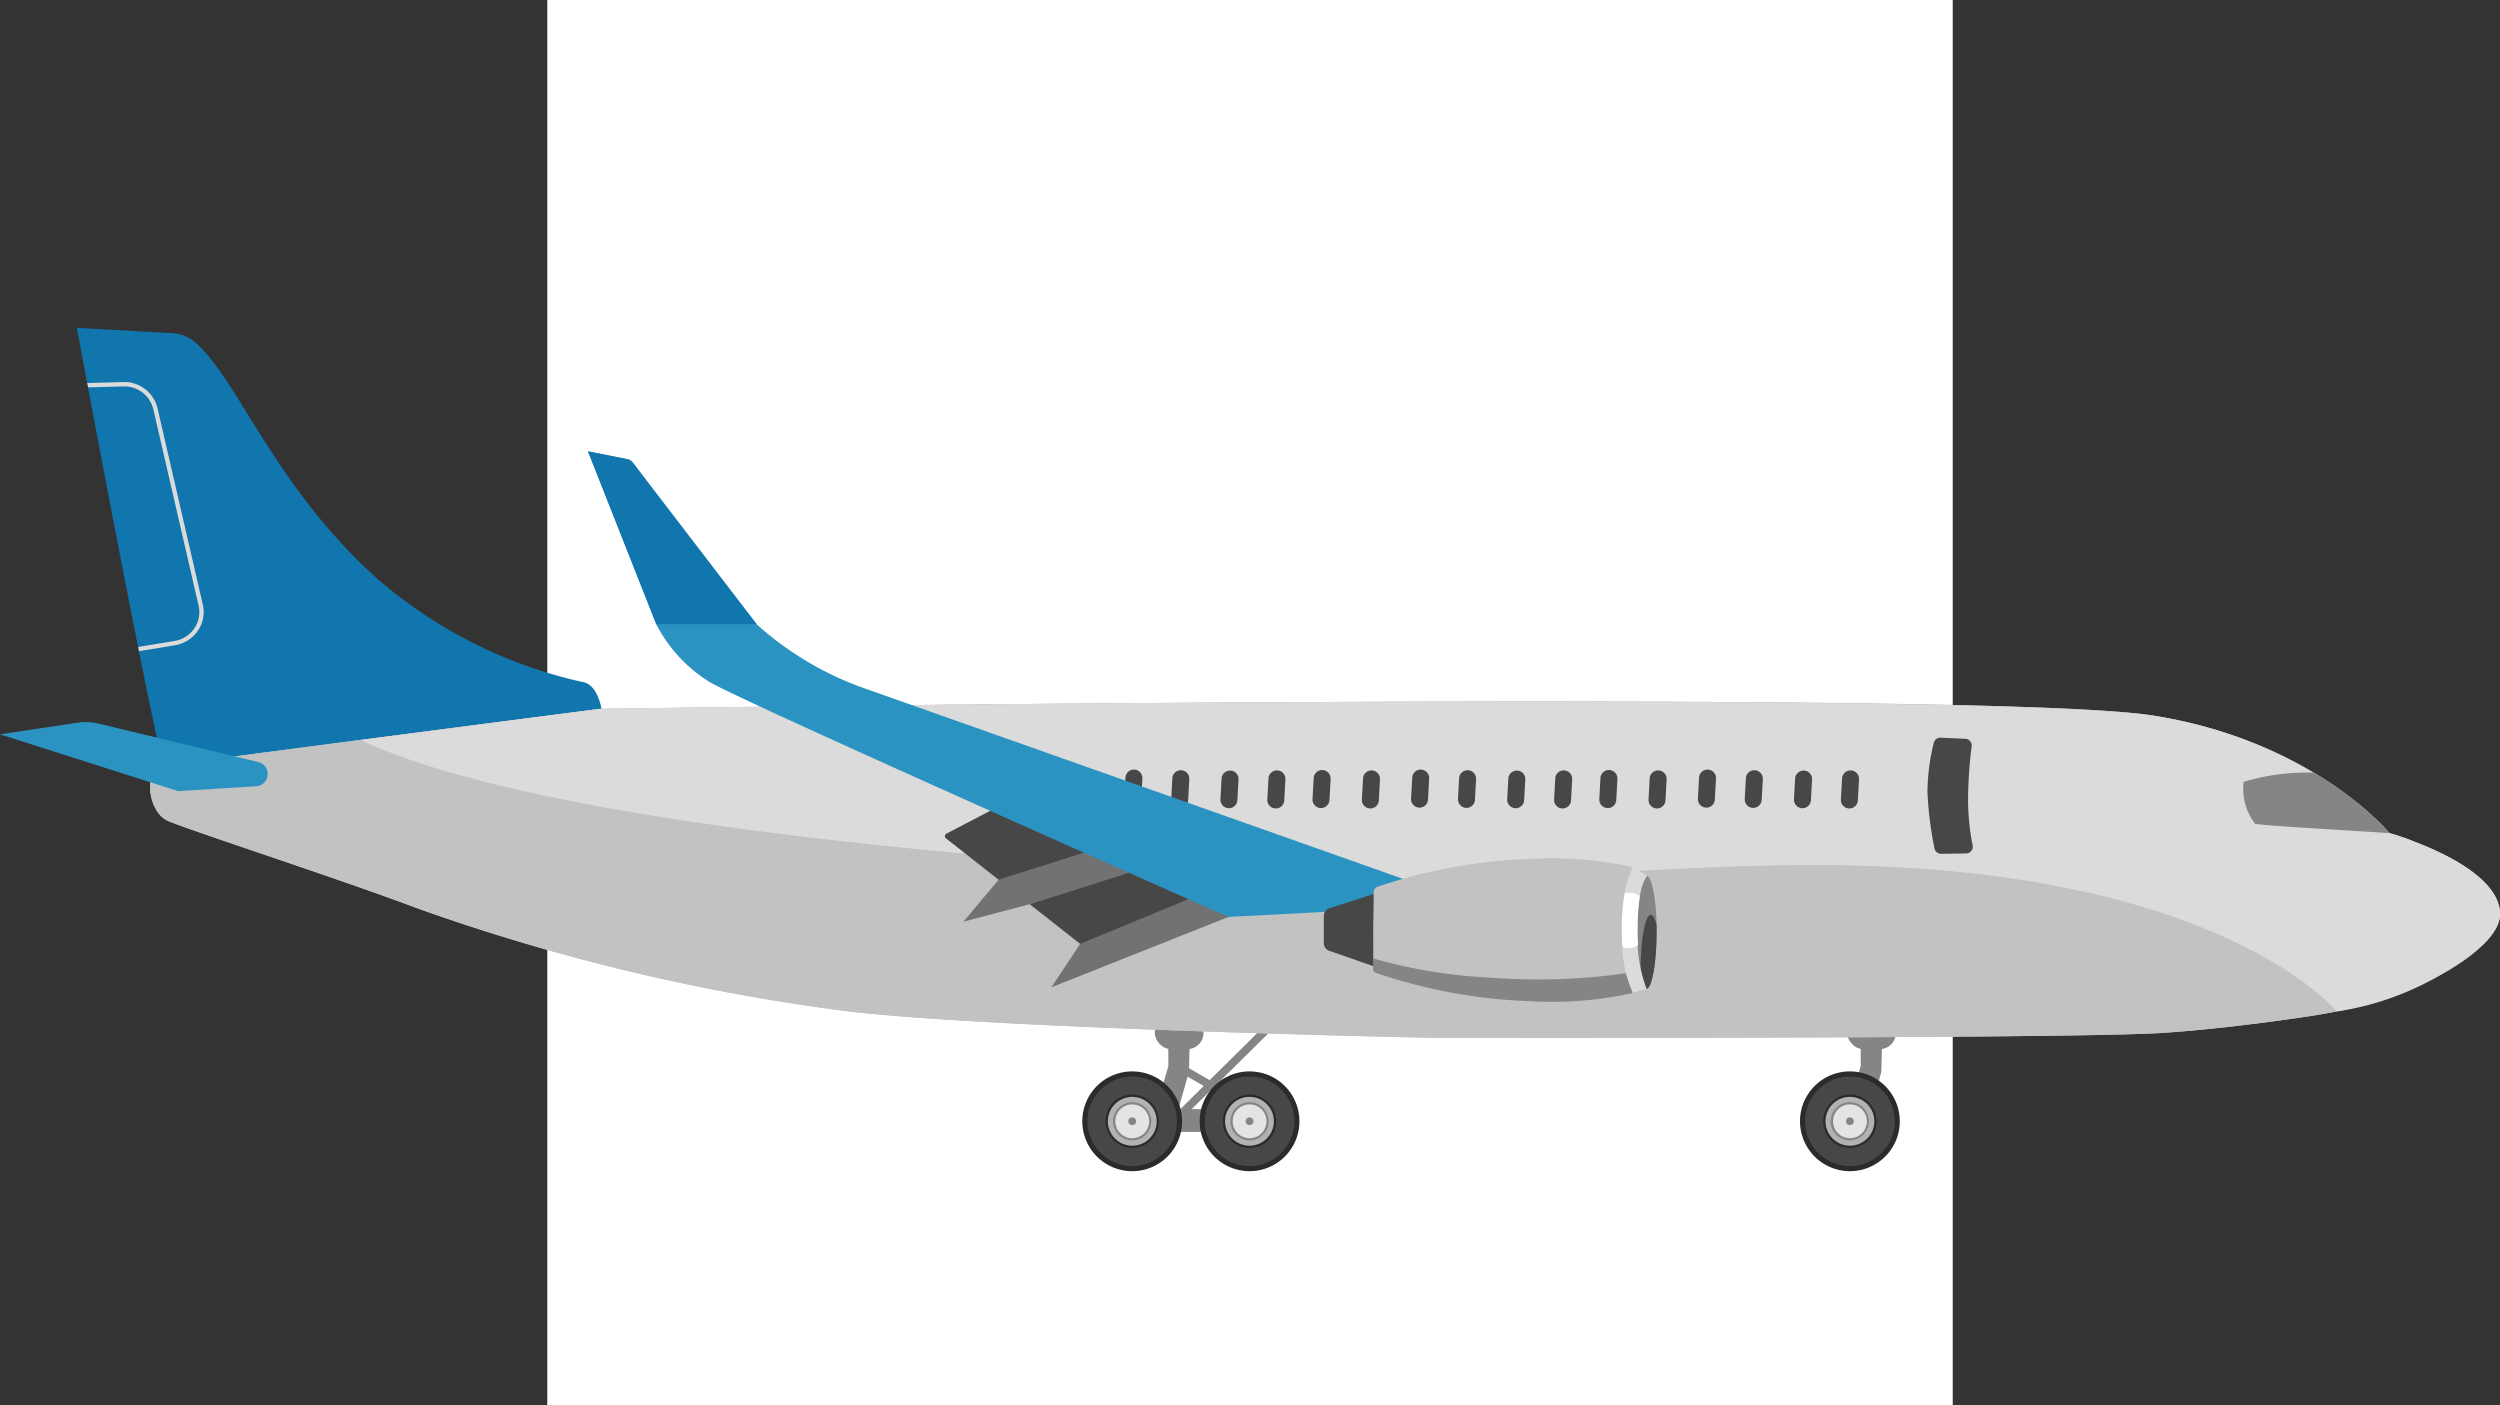 <svg xmlns="http://www.w3.org/2000/svg" width="106.729" height="60" viewBox="0 0 106.729 60">
  <rect x="0" y="0" width="106.729" height="60" fill="#333333" stroke="none"/>
  <g id="アイコン" transform="translate(-666.635 -800.001)">
    <rect id="長方形_953" data-name="長方形 953" width="60" height="60" transform="translate(690 800.001)" fill="#fff"/>
    <g id="Icon_飛行機" data-name="Icon 飛行機" transform="translate(666.635 814.001)">
      <g id="グループ_7151" data-name="グループ 7151" transform="translate(3.282 0)">
        <path id="パス_24919" data-name="パス 24919" d="M315.663,310.879c-4.459-3.992-5.935-8.471-7.805-10.12a1.607,1.607,0,0,0-.978-.4l-4.082-.227s2.749,14.822,3.717,18.832l18.748-2.022s-.045-1.6-.922-1.7A20.045,20.045,0,0,1,315.663,310.879Z" transform="translate(-302.797 -300.135)" fill="#1176ae"/>
      </g>
      <path id="パス_24920" data-name="パス 24920" d="M335.908,304.4a1.462,1.462,0,0,1,1.383,1.121l1.933,8.381a1.4,1.4,0,0,1-.213,1.118,1.459,1.459,0,0,1-.975.617l-1.535.254h0l-.036-.181.009,0,1.535-.254a1.27,1.27,0,0,0,.85-.538,1.22,1.22,0,0,0,.185-.974l-1.932-8.381a1.273,1.273,0,0,0-1.2-.977l-1.585.041-.035-.184Z" transform="translate(-330.566 -302.091)" fill="#dbdbdb"/>
      <g id="グループ_7193" data-name="グループ 7193" transform="translate(46.205 29.42)">
        <g id="グループ_7153" data-name="グループ 7153" transform="translate(3.898 0.448)">
          <g id="グループ_7152" data-name="グループ 7152">
            <path id="パス_24921" data-name="パス 24921" d="M250.506,359.3a.168.168,0,0,0,.12-.049l3.711-3.666a.171.171,0,0,0-.24-.243l-3.71,3.667a.17.17,0,0,0,.12.291Z" transform="translate(-250.335 -355.295)" fill="#858585"/>
          </g>
        </g>
        <g id="グループ_7155" data-name="グループ 7155" transform="translate(4.248 2.105)">
          <g id="グループ_7154" data-name="グループ 7154" transform="translate(0 0)">
            <rect id="長方形_954" data-name="長方形 954" width="1.94" height="0.341" transform="translate(1.679 1.267) rotate(-149.933)" fill="#858585"/>
          </g>
        </g>
        <g id="グループ_7158" data-name="グループ 7158" transform="translate(3.882 3.931)">
          <g id="グループ_7157" data-name="グループ 7157" transform="translate(0)">
            <g id="グループ_7156" data-name="グループ 7156">
              <path id="パス_24922" data-name="パス 24922" d="M256.034,361.726h-2.14v.973h2.113Z" transform="translate(-253.893 -361.726)" fill="#858585"/>
            </g>
          </g>
        </g>
        <g id="グループ_7173" data-name="グループ 7173" transform="translate(5.01 2.319)">
          <g id="グループ_7160" data-name="グループ 7160">
            <g id="グループ_7159" data-name="グループ 7159">
              <path id="パス_24923" data-name="パス 24923" d="M250.024,363.01a2.13,2.13,0,1,0-2.131-2.13A2.133,2.133,0,0,0,250.024,363.01Zm0-3.24a1.109,1.109,0,1,1-1.11,1.11A1.111,1.111,0,0,1,250.024,359.77Z" transform="translate(-247.893 -358.749)" fill="#2b2b2b"/>
            </g>
          </g>
          <g id="グループ_7162" data-name="グループ 7162" transform="translate(0.219 0.219)">
            <g id="グループ_7161" data-name="グループ 7161">
              <path id="パス_24924" data-name="パス 24924" d="M250.208,362.977a1.912,1.912,0,1,0-1.911-1.912A1.914,1.914,0,0,0,250.208,362.977Zm0-2.907a.995.995,0,1,1-1,1A1,1,0,0,1,250.208,360.07Z" transform="translate(-248.297 -359.153)" fill="#474747"/>
            </g>
          </g>
          <g id="グループ_7164" data-name="グループ 7164" transform="translate(0.99 0.99)">
            <g id="グループ_7163" data-name="グループ 7163">
              <path id="パス_24925" data-name="パス 24925" d="M250.861,360.578a1.14,1.14,0,1,1-1.14,1.14A1.141,1.141,0,0,1,250.861,360.578Z" transform="translate(-249.721 -360.578)" fill="#2b2b2b"/>
            </g>
          </g>
          <g id="グループ_7166" data-name="グループ 7166" transform="translate(1.089 1.089)">
            <g id="グループ_7165" data-name="グループ 7165">
              <path id="パス_24926" data-name="パス 24926" d="M250.945,360.76A1.042,1.042,0,1,1,249.9,361.8,1.043,1.043,0,0,1,250.945,360.76Z" transform="translate(-249.904 -360.76)" fill="#b2b2b2"/>
            </g>
          </g>
          <g id="グループ_7168" data-name="グループ 7168" transform="translate(1.314 1.314)">
            <g id="グループ_7167" data-name="グループ 7167">
              <path id="パス_24927" data-name="パス 24927" d="M251.137,361.176a.816.816,0,1,1-.817.817A.817.817,0,0,1,251.137,361.176Z" transform="translate(-250.32 -361.176)" fill="#858585"/>
            </g>
          </g>
          <g id="グループ_7170" data-name="グループ 7170" transform="translate(1.41 1.409)">
            <g id="グループ_7169" data-name="グループ 7169">
              <path id="パス_24928" data-name="パス 24928" d="M251.216,361.351a.722.722,0,1,1-.721.722A.722.722,0,0,1,251.216,361.351Z" transform="translate(-250.495 -361.351)" fill="#e4e4e4"/>
            </g>
          </g>
          <g id="グループ_7172" data-name="グループ 7172" transform="translate(1.964 1.964)">
            <g id="グループ_7171" data-name="グループ 7171" transform="translate(0)">
              <ellipse id="楕円形_146" data-name="楕円形 146" cx="0.166" cy="0.166" rx="0.166" ry="0.166" fill="#858585"/>
            </g>
          </g>
        </g>
        <g id="グループ_7175" data-name="グループ 7175" transform="translate(3.096 0.663)">
          <g id="グループ_7174" data-name="グループ 7174">
            <path id="パス_24929" data-name="パス 24929" d="M257.1,357.128v-1.437h.924l-.044,1.679-.574,2.032-.883-.309Z" transform="translate(-256.523 -355.691)" fill="#858585"/>
          </g>
        </g>
        <g id="グループ_7190" data-name="グループ 7190" transform="translate(0 2.319)">
          <g id="グループ_7177" data-name="グループ 7177">
            <g id="グループ_7176" data-name="グループ 7176">
              <path id="パス_24930" data-name="パス 24930" d="M259.276,363.01a2.13,2.13,0,1,0-2.131-2.13A2.133,2.133,0,0,0,259.276,363.01Zm0-3.24a1.109,1.109,0,1,1-1.109,1.11A1.111,1.111,0,0,1,259.276,359.77Z" transform="translate(-257.145 -358.749)" fill="#2b2b2b"/>
            </g>
          </g>
          <g id="グループ_7179" data-name="グループ 7179" transform="translate(0.219 0.219)">
            <g id="グループ_7178" data-name="グループ 7178">
              <path id="パス_24931" data-name="パス 24931" d="M259.461,362.977a1.912,1.912,0,1,0-1.911-1.912A1.914,1.914,0,0,0,259.461,362.977Zm0-2.907a.995.995,0,1,1-1,1A1,1,0,0,1,259.461,360.07Z" transform="translate(-257.55 -359.153)" fill="#474747"/>
            </g>
          </g>
          <g id="グループ_7181" data-name="グループ 7181" transform="translate(0.99 0.99)">
            <g id="グループ_7180" data-name="グループ 7180">
              <path id="パス_24932" data-name="パス 24932" d="M260.114,360.578a1.14,1.14,0,1,1-1.14,1.14A1.141,1.141,0,0,1,260.114,360.578Z" transform="translate(-258.974 -360.578)" fill="#2b2b2b"/>
            </g>
          </g>
          <g id="グループ_7183" data-name="グループ 7183" transform="translate(1.09 1.089)">
            <g id="グループ_7182" data-name="グループ 7182">
              <path id="パス_24933" data-name="パス 24933" d="M260.2,360.76a1.042,1.042,0,1,1-1.041,1.042A1.043,1.043,0,0,1,260.2,360.76Z" transform="translate(-259.157 -360.76)" fill="#b2b2b2"/>
            </g>
          </g>
          <g id="グループ_7185" data-name="グループ 7185" transform="translate(1.314 1.314)">
            <g id="グループ_7184" data-name="グループ 7184">
              <path id="パス_24934" data-name="パス 24934" d="M260.39,361.176a.816.816,0,1,1-.817.817A.817.817,0,0,1,260.39,361.176Z" transform="translate(-259.573 -361.176)" fill="#858585"/>
            </g>
          </g>
          <g id="グループ_7187" data-name="グループ 7187" transform="translate(1.41 1.409)">
            <g id="グループ_7186" data-name="グループ 7186">
              <path id="パス_24935" data-name="パス 24935" d="M260.469,361.351a.722.722,0,1,1-.721.722A.723.723,0,0,1,260.469,361.351Z" transform="translate(-259.748 -361.351)" fill="#e4e4e4"/>
            </g>
          </g>
          <g id="グループ_7189" data-name="グループ 7189" transform="translate(1.965 1.964)">
            <g id="グループ_7188" data-name="グループ 7188" transform="translate(0)">
              <ellipse id="楕円形_147" data-name="楕円形 147" cx="0.166" cy="0.166" rx="0.166" ry="0.166" fill="#858585"/>
            </g>
          </g>
        </g>
        <g id="グループ_7192" data-name="グループ 7192" transform="translate(3.096)">
          <g id="グループ_7191" data-name="グループ 7191">
            <rect id="長方形_955" data-name="長方形 955" width="2.076" height="1.369" rx="0.685" fill="#858585"/>
          </g>
        </g>
      </g>
      <g id="グループ_7195" data-name="グループ 7195" transform="translate(78.859 30.083)">
        <g id="グループ_7194" data-name="グループ 7194" transform="translate(0 0)">
          <path id="パス_24936" data-name="パス 24936" d="M202.516,357.128v-1.437h.924l-.044,1.679-.574,2.032-.883-.309Z" transform="translate(-201.938 -355.691)" fill="#858585"/>
        </g>
      </g>
      <g id="グループ_7210" data-name="グループ 7210" transform="translate(76.845 31.739)">
        <g id="グループ_7197" data-name="グループ 7197" transform="translate(0 0)">
          <g id="グループ_7196" data-name="グループ 7196">
            <path id="パス_24937" data-name="パス 24937" d="M202.691,363.01a2.13,2.13,0,1,0-2.131-2.13A2.133,2.133,0,0,0,202.691,363.01Zm0-3.24a1.109,1.109,0,1,1-1.109,1.11A1.111,1.111,0,0,1,202.691,359.77Z" transform="translate(-200.56 -358.749)" fill="#2b2b2b"/>
          </g>
        </g>
        <g id="グループ_7199" data-name="グループ 7199" transform="translate(0.219 0.219)">
          <g id="グループ_7198" data-name="グループ 7198">
            <path id="パス_24938" data-name="パス 24938" d="M202.876,362.977a1.912,1.912,0,1,0-1.911-1.912A1.914,1.914,0,0,0,202.876,362.977Zm0-2.907a.995.995,0,1,1-1,1A1,1,0,0,1,202.876,360.07Z" transform="translate(-200.965 -359.153)" fill="#474747"/>
          </g>
        </g>
        <g id="グループ_7201" data-name="グループ 7201" transform="translate(0.99 0.99)">
          <g id="グループ_7200" data-name="グループ 7200">
            <path id="パス_24939" data-name="パス 24939" d="M203.529,360.578a1.14,1.14,0,1,1-1.14,1.14A1.141,1.141,0,0,1,203.529,360.578Z" transform="translate(-202.389 -360.578)" fill="#2b2b2b"/>
          </g>
        </g>
        <g id="グループ_7203" data-name="グループ 7203" transform="translate(1.089 1.089)">
          <g id="グループ_7202" data-name="グループ 7202">
            <path id="パス_24940" data-name="パス 24940" d="M203.613,360.76a1.042,1.042,0,1,1-1.041,1.042A1.043,1.043,0,0,1,203.613,360.76Z" transform="translate(-202.572 -360.76)" fill="#b2b2b2"/>
          </g>
        </g>
        <g id="グループ_7205" data-name="グループ 7205" transform="translate(1.314 1.314)">
          <g id="グループ_7204" data-name="グループ 7204">
            <path id="パス_24941" data-name="パス 24941" d="M203.8,361.176a.816.816,0,1,1-.817.817A.817.817,0,0,1,203.8,361.176Z" transform="translate(-202.988 -361.176)" fill="#858585"/>
          </g>
        </g>
        <g id="グループ_7207" data-name="グループ 7207" transform="translate(1.41 1.409)">
          <g id="グループ_7206" data-name="グループ 7206">
            <path id="パス_24942" data-name="パス 24942" d="M203.884,361.351a.722.722,0,1,1-.721.722A.723.723,0,0,1,203.884,361.351Z" transform="translate(-203.163 -361.351)" fill="#e4e4e4"/>
          </g>
        </g>
        <g id="グループ_7209" data-name="グループ 7209" transform="translate(1.965 1.964)">
          <g id="グループ_7208" data-name="グループ 7208" transform="translate(0)">
            <ellipse id="楕円形_148" data-name="楕円形 148" cx="0.166" cy="0.166" rx="0.166" ry="0.166" fill="#858585"/>
          </g>
        </g>
      </g>
      <g id="グループ_7212" data-name="グループ 7212" transform="translate(78.859 29.42)">
        <g id="グループ_7211" data-name="グループ 7211" transform="translate(0)">
          <rect id="長方形_956" data-name="長方形 956" width="2.076" height="1.369" rx="0.685" fill="#858585"/>
        </g>
      </g>
      <g id="グループ_7213" data-name="グループ 7213" transform="translate(6.405 15.948)">
        <path id="パス_24943" data-name="パス 24943" d="M172.446,329.9s58.992-.864,66.261.28c6.919,1.09,10.143,5.034,10.143,5.034s4.687,1.311,4.717,3.443c.02,1.38-3.271,3.62-7.983,4.342-2.568.394-5.042.655-6.552.743-4.279.252-31.2.2-31.2.2s-18.613-.388-24.768-1.125a87.508,87.508,0,0,1-18.353-4.381c-3.45-1.3-9.336-3.2-10.67-3.735-.914-.366-1.082-2.215-.3-2.348S172.446,329.9,172.446,329.9Z" transform="translate(-153.243 -329.587)" fill="#c2c2c2"/>
      </g>
      <g id="グループ_7214" data-name="グループ 7214" transform="translate(6.405 15.948)">
        <path id="パス_24944" data-name="パス 24944" d="M172.446,329.9s58.992-.864,66.261.28c6.919,1.09,10.143,5.034,10.143,5.034s4.687,1.311,4.717,3.443c.02,1.38-3.271,3.62-7.983,4.342-2.568.394-5.042.655-6.552.743-4.279.252-31.2.2-31.2.2s-18.613-.388-24.768-1.125a87.508,87.508,0,0,1-18.353-4.381c-3.45-1.3-9.336-3.2-10.67-3.735-.914-.366-1.082-2.215-.3-2.348S172.446,329.9,172.446,329.9Z" transform="translate(-153.243 -329.587)" fill="#c2c2c2"/>
      </g>
      <path id="パス_24945" data-name="パス 24945" d="M239.848,335.205a6.76,6.76,0,0,1,1.087.375c1.211.462,3.1,1.357,3.544,2.575.2.551.122,1.047-.58,1.765a12.362,12.362,0,0,1-6.286,2.9c-.433-.5-5.776-6.25-22.3-6.25-8.21,0-16.432,1.2-24.606.435-4.383-.408-28.469-1.574-37.469-5.773,4.947-.645,10.211-1.327,10.211-1.327,6.63-.1,59.881-.82,66.567.331a18.928,18.928,0,0,1,7.5,2.973Z" transform="translate(-137.845 -313.639)" fill="#dbdbdb"/>
      <path id="パス_24946" data-name="パス 24946" d="M168.218,337.778c-2.359-.151-5.563-.332-5.734-.4A2.459,2.459,0,0,1,162,335.59a9.348,9.348,0,0,1,2.988-.392A13.3,13.3,0,0,1,168.218,337.778Z" transform="translate(-66.215 -316.212)" fill="#858585"/>
      <g id="グループ_7233" data-name="グループ 7233" transform="translate(68.277 18.856)">
        <g id="グループ_7217" data-name="グループ 7217" transform="translate(0 0.019)">
          <g id="グループ_7216" data-name="グループ 7216">
            <g id="グループ_7215" data-name="グループ 7215">
              <path id="パス_24947" data-name="パス 24947" d="M223.167,336.617a.362.362,0,0,1-.342-.382l.049-.9a.362.362,0,0,1,.724.04l-.049.9A.363.363,0,0,1,223.167,336.617Z" transform="translate(-222.825 -334.994)" fill="#474747"/>
            </g>
          </g>
        </g>
        <g id="グループ_7220" data-name="グループ 7220" transform="translate(2.102 0.035)">
          <g id="グループ_7219" data-name="グループ 7219" transform="translate(0)">
            <g id="グループ_7218" data-name="グループ 7218">
              <path id="パス_24948" data-name="パス 24948" d="M219.285,336.645a.362.362,0,0,1-.342-.382l.049-.9a.362.362,0,1,1,.723.04l-.049.9A.363.363,0,0,1,219.285,336.645Z" transform="translate(-218.943 -335.022)" fill="#474747"/>
            </g>
          </g>
        </g>
        <g id="グループ_7223" data-name="グループ 7223" transform="translate(4.207 0)">
          <g id="グループ_7222" data-name="グループ 7222">
            <g id="グループ_7221" data-name="グループ 7221">
              <path id="パス_24949" data-name="パス 24949" d="M215.4,336.581a.362.362,0,0,1-.342-.382l.049-.9a.362.362,0,1,1,.723.039l-.049.9A.362.362,0,0,1,215.4,336.581Z" transform="translate(-215.056 -334.958)" fill="#474747"/>
            </g>
          </g>
        </g>
        <g id="グループ_7226" data-name="グループ 7226" transform="translate(6.209 0.01)">
          <g id="グループ_7225" data-name="グループ 7225" transform="translate(0)">
            <g id="グループ_7224" data-name="グループ 7224">
              <path id="パス_24950" data-name="パス 24950" d="M211.7,336.6a.363.363,0,0,1-.342-.382l.049-.9a.363.363,0,0,1,.724.04l-.05.9A.361.361,0,0,1,211.7,336.6Z" transform="translate(-211.358 -334.977)" fill="#474747"/>
            </g>
          </g>
        </g>
        <g id="グループ_7229" data-name="グループ 7229" transform="translate(8.311 0.025)">
          <g id="グループ_7228" data-name="グループ 7228" transform="translate(0)">
            <g id="グループ_7227" data-name="グループ 7227">
              <path id="パス_24951" data-name="パス 24951" d="M207.818,336.628a.363.363,0,0,1-.342-.382l.049-.9a.363.363,0,0,1,.724.04l-.05.9A.363.363,0,0,1,207.818,336.628Z" transform="translate(-207.476 -335.005)" fill="#474747"/>
            </g>
          </g>
        </g>
        <g id="グループ_7232" data-name="グループ 7232" transform="translate(10.313 0.035)">
          <g id="グループ_7231" data-name="グループ 7231" transform="translate(0)">
            <g id="グループ_7230" data-name="グループ 7230">
              <path id="パス_24952" data-name="パス 24952" d="M204.122,336.646a.363.363,0,0,1-.342-.382l.05-.9a.362.362,0,1,1,.723.04l-.049.9A.363.363,0,0,1,204.122,336.646Z" transform="translate(-203.779 -335.023)" fill="#474747"/>
            </g>
          </g>
        </g>
      </g>
      <g id="グループ_7252" data-name="グループ 7252" transform="translate(56.034 18.856)">
        <g id="グループ_7236" data-name="グループ 7236" transform="translate(0 0.019)">
          <g id="グループ_7235" data-name="グループ 7235">
            <g id="グループ_7234" data-name="グループ 7234">
              <path id="パス_24953" data-name="パス 24953" d="M245.777,336.617a.363.363,0,0,1-.342-.382l.049-.9a.362.362,0,0,1,.723.04l-.049.9A.363.363,0,0,1,245.777,336.617Z" transform="translate(-245.435 -334.994)" fill="#474747"/>
            </g>
          </g>
        </g>
        <g id="グループ_7239" data-name="グループ 7239" transform="translate(2.102 0.035)">
          <g id="グループ_7238" data-name="グループ 7238" transform="translate(0)">
            <g id="グループ_7237" data-name="グループ 7237">
              <path id="パス_24954" data-name="パス 24954" d="M241.9,336.645a.362.362,0,0,1-.342-.382l.049-.9a.362.362,0,1,1,.723.04l-.049.9A.363.363,0,0,1,241.9,336.645Z" transform="translate(-241.553 -335.022)" fill="#474747"/>
            </g>
          </g>
        </g>
        <g id="グループ_7242" data-name="グループ 7242" transform="translate(4.207 0)">
          <g id="グループ_7241" data-name="グループ 7241" transform="translate(0)">
            <g id="グループ_7240" data-name="グループ 7240">
              <path id="パス_24955" data-name="パス 24955" d="M238.008,336.581a.362.362,0,0,1-.342-.382l.049-.9a.362.362,0,1,1,.723.039l-.049.9A.362.362,0,0,1,238.008,336.581Z" transform="translate(-237.666 -334.958)" fill="#474747"/>
            </g>
          </g>
        </g>
        <g id="グループ_7245" data-name="グループ 7245" transform="translate(6.209 0.01)">
          <g id="グループ_7244" data-name="グループ 7244" transform="translate(0)">
            <g id="グループ_7243" data-name="グループ 7243">
              <path id="パス_24956" data-name="パス 24956" d="M234.311,336.6a.363.363,0,0,1-.342-.382l.049-.9a.363.363,0,0,1,.724.04l-.049.9A.362.362,0,0,1,234.311,336.6Z" transform="translate(-233.968 -334.977)" fill="#474747"/>
            </g>
          </g>
        </g>
        <g id="グループ_7248" data-name="グループ 7248" transform="translate(8.311 0.025)">
          <g id="グループ_7247" data-name="グループ 7247" transform="translate(0)">
            <g id="グループ_7246" data-name="グループ 7246">
              <path id="パス_24957" data-name="パス 24957" d="M230.428,336.628a.363.363,0,0,1-.342-.382l.049-.9a.363.363,0,0,1,.724.04l-.05.9A.362.362,0,0,1,230.428,336.628Z" transform="translate(-230.086 -335.005)" fill="#474747"/>
            </g>
          </g>
        </g>
        <g id="グループ_7251" data-name="グループ 7251" transform="translate(10.313 0.035)">
          <g id="グループ_7250" data-name="グループ 7250" transform="translate(0)">
            <g id="グループ_7249" data-name="グループ 7249">
              <path id="パス_24958" data-name="パス 24958" d="M226.731,336.646a.362.362,0,0,1-.342-.382l.049-.9a.362.362,0,1,1,.723.04l-.049.9A.363.363,0,0,1,226.731,336.646Z" transform="translate(-226.389 -335.023)" fill="#474747"/>
            </g>
          </g>
        </g>
      </g>
      <g id="グループ_7271" data-name="グループ 7271" transform="translate(43.791 18.856)">
        <g id="グループ_7255" data-name="グループ 7255" transform="translate(0 0.019)">
          <g id="グループ_7254" data-name="グループ 7254">
            <g id="グループ_7253" data-name="グループ 7253">
              <path id="パス_24959" data-name="パス 24959" d="M268.387,336.617a.362.362,0,0,1-.342-.382l.049-.9a.362.362,0,0,1,.723.04l-.049.9A.363.363,0,0,1,268.387,336.617Z" transform="translate(-268.045 -334.994)" fill="#474747"/>
            </g>
          </g>
        </g>
        <g id="グループ_7258" data-name="グループ 7258" transform="translate(2.102 0.035)">
          <g id="グループ_7257" data-name="グループ 7257" transform="translate(0)">
            <g id="グループ_7256" data-name="グループ 7256">
              <path id="パス_24960" data-name="パス 24960" d="M264.505,336.645a.362.362,0,0,1-.342-.382l.049-.9a.362.362,0,1,1,.723.04l-.049.9A.363.363,0,0,1,264.505,336.645Z" transform="translate(-264.163 -335.022)" fill="#474747"/>
            </g>
          </g>
        </g>
        <g id="グループ_7261" data-name="グループ 7261" transform="translate(4.207 0)">
          <g id="グループ_7260" data-name="グループ 7260" transform="translate(0)">
            <g id="グループ_7259" data-name="グループ 7259">
              <path id="パス_24961" data-name="パス 24961" d="M260.618,336.581a.362.362,0,0,1-.342-.382l.049-.9a.362.362,0,1,1,.723.039l-.049.9A.362.362,0,0,1,260.618,336.581Z" transform="translate(-260.276 -334.958)" fill="#474747"/>
            </g>
          </g>
        </g>
        <g id="グループ_7264" data-name="グループ 7264" transform="translate(6.209 0.01)">
          <g id="グループ_7263" data-name="グループ 7263" transform="translate(0)">
            <g id="グループ_7262" data-name="グループ 7262">
              <path id="パス_24962" data-name="パス 24962" d="M256.921,336.6a.363.363,0,0,1-.342-.382l.049-.9a.363.363,0,0,1,.724.04l-.049.9A.362.362,0,0,1,256.921,336.6Z" transform="translate(-256.578 -334.977)" fill="#474747"/>
            </g>
          </g>
        </g>
        <g id="グループ_7267" data-name="グループ 7267" transform="translate(8.311 0.025)">
          <g id="グループ_7266" data-name="グループ 7266" transform="translate(0)">
            <g id="グループ_7265" data-name="グループ 7265">
              <path id="パス_24963" data-name="パス 24963" d="M253.039,336.628a.363.363,0,0,1-.342-.382l.049-.9a.363.363,0,0,1,.724.04l-.05.9A.362.362,0,0,1,253.039,336.628Z" transform="translate(-252.696 -335.005)" fill="#474747"/>
            </g>
          </g>
        </g>
        <g id="グループ_7270" data-name="グループ 7270" transform="translate(10.313 0.035)">
          <g id="グループ_7269" data-name="グループ 7269">
            <g id="グループ_7268" data-name="グループ 7268">
              <path id="パス_24964" data-name="パス 24964" d="M249.341,336.646a.362.362,0,0,1-.342-.382l.049-.9a.362.362,0,1,1,.723.04l-.049.9A.363.363,0,0,1,249.341,336.646Z" transform="translate(-248.999 -335.023)" fill="#474747"/>
            </g>
          </g>
        </g>
      </g>
      <g id="グループ_7272" data-name="グループ 7272" transform="translate(82.286 17.492)">
        <path id="パス_24965" data-name="パス 24965" d="M195.37,332.439l1.054.048a.287.287,0,0,1,.272.323,18.58,18.58,0,0,0-.152,2.237,10.027,10.027,0,0,0,.193,1.99.287.287,0,0,1-.277.345l-1.064.015a.287.287,0,0,1-.286-.231,14.973,14.973,0,0,1-.3-2.4,8.945,8.945,0,0,1,.269-2.107A.287.287,0,0,1,195.37,332.439Z" transform="translate(-194.809 -332.439)" fill="#474747"/>
      </g>
      <g id="グループ_7273" data-name="グループ 7273" transform="translate(0 16.828)">
        <path id="パス_24966" data-name="パス 24966" d="M340.179,333.951l-3.324.208-7.607-2.425,3.333-.5a2.251,2.251,0,0,1,.859.038l6.819,1.641A.525.525,0,0,1,340.179,333.951Z" transform="translate(-329.248 -331.212)" fill="#2b93c1"/>
      </g>
      <g id="グループ_7274" data-name="グループ 7274" transform="translate(40.337 20.584)">
        <path id="パス_24967" data-name="パス 24967" d="M255.478,338.148l-1.928,1.006a.122.122,0,0,0-.019.2l6.231,4.9,5.834-1.55Z" transform="translate(-253.484 -338.148)" fill="#474747"/>
      </g>
      <g id="グループ_7275" data-name="グループ 7275" transform="translate(41.123 22.357)">
        <path id="パス_24968" data-name="パス 24968" d="M268.3,342.283l-4.277,1.359-2.93.774,1.512-1.8,3.8-1.2Z" transform="translate(-261.09 -341.423)" fill="#727272"/>
      </g>
      <g id="グループ_7276" data-name="グループ 7276" transform="translate(44.884 24.352)">
        <path id="パス_24969" data-name="パス 24969" d="M260.859,345.811l-7.79,3.094,1.231-1.853,4.7-1.944Z" transform="translate(-253.069 -345.108)" fill="#727272"/>
      </g>
      <g id="グループ_7277" data-name="グループ 7277" transform="translate(54.802 25.519)">
        <path id="パス_24970" data-name="パス 24970" d="M247.8,347.262l-1.581.039v.435H247.8Z" transform="translate(-246.218 -347.262)" fill="#c2c2c2"/>
      </g>
      <g id="グループ_7278" data-name="グループ 7278" transform="translate(25.104 5.27)">
        <path id="パス_24971" data-name="パス 24971" d="M271.953,329.192l-26.187-9.266a13.715,13.715,0,0,1-4.44-2.674c-1.248-1.275-4.683-6.112-5.29-6.9a.38.38,0,0,0-.229-.142l-1.682-.337,2.917,7.383a6.3,6.3,0,0,0,2.279,2.461c1.549.911,22.149,10.026,22.149,10.026Z" transform="translate(-234.126 -309.868)" fill="#2b93c1"/>
      </g>
      <g id="グループ_7279" data-name="グループ 7279" transform="translate(56.516 24.138)">
        <path id="パス_24972" data-name="パス 24972" d="M244.046,344.712l-1.974.635a.345.345,0,0,0-.24.329v1.164a.346.346,0,0,0,.231.326l2.011.7Z" transform="translate(-241.832 -344.712)" fill="#474747"/>
      </g>
      <path id="パス_24973" data-name="パス 24973" d="M221.6,345.041c0-.336.027-1.227.016-1.6a.26.26,0,0,1,.177-.254,22.538,22.538,0,0,1,6.56-1.186,15.8,15.8,0,0,1,4.329.351v5.369a15.826,15.826,0,0,1-4.329.351,22.235,22.235,0,0,1-6.283-1.094.678.678,0,0,1-.471-.652C221.608,345.913,221.6,345.346,221.6,345.041Z" transform="translate(-162.976 -319.333)" fill="#c2c2c2"/>
      <g id="グループ_7280" data-name="グループ 7280" transform="translate(69.847 23.376)">
        <path id="パス_24974" data-name="パス 24974" d="M219.729,345.712c0,1.332.2,2.411.44,2.411s.44-1.079.44-2.411-.2-2.407-.442-2.407S219.729,344.38,219.729,345.712Z" transform="translate(-219.729 -343.305)" fill="#858585"/>
      </g>
      <g id="グループ_7281" data-name="グループ 7281" transform="translate(70.035 25.049)">
        <path id="パス_24975" data-name="パス 24975" d="M220.169,346.4c.092,0,.177.154.248.418,0,.1,0,.208,0,.316,0,1.332-.2,2.432-.443,2.432-.092,0-.174-.175-.245-.439,0-.1,0-.209,0-.316C219.729,347.475,219.926,346.4,220.169,346.4Z" transform="translate(-219.729 -346.395)" fill="#474747"/>
      </g>
      <g id="グループ_7282" data-name="グループ 7282" transform="translate(58.625 26.915)">
        <path id="パス_24976" data-name="パス 24976" d="M221.7,350.45a.149.149,0,0,1-.1-.14c0-.131,0-.286,0-.452v-.018a21.8,21.8,0,0,0,4.949.818,26.681,26.681,0,0,0,5.885-.189l.249.694v.155a15.825,15.825,0,0,1-4.329.351A22.634,22.634,0,0,1,221.7,350.45Z" transform="translate(-221.604 -349.84)" fill="#858585"/>
      </g>
      <g id="グループ_7283" data-name="グループ 7283" transform="translate(69.238 23.024)">
        <path id="パス_24977" data-name="パス 24977" d="M220.931,342.654l.621.366s-.423.339-.423,2.2a6.5,6.5,0,0,0,.383,2.621l-.581.177a4.971,4.971,0,0,1-.445-1.971c-.018-.244-.029-.511-.029-.806a8.247,8.247,0,0,1,.123-1.485A3.507,3.507,0,0,1,220.931,342.654Z" transform="translate(-220.458 -342.654)" fill="#dbdbdb"/>
      </g>
      <path id="パス_24978" data-name="パス 24978" d="M221.179,344.676a.9.9,0,0,1,.647.116,9.623,9.623,0,0,0-.076,2.108.7.7,0,0,1-.665.067A9.411,9.411,0,0,1,221.179,344.676Z" transform="translate(-151.817 -320.545)" fill="#fff"/>
      <g id="グループ_7284" data-name="グループ 7284" transform="translate(25.104 5.269)">
        <path id="パス_24979" data-name="パス 24979" d="M292.6,310.345c.608.793,4.207,5.487,5.29,6.9H293.6l-2.917-7.383,1.682.336A.382.382,0,0,1,292.6,310.345Z" transform="translate(-290.686 -309.866)" fill="#1176ae"/>
      </g>
    </g>
  </g>
</svg>
